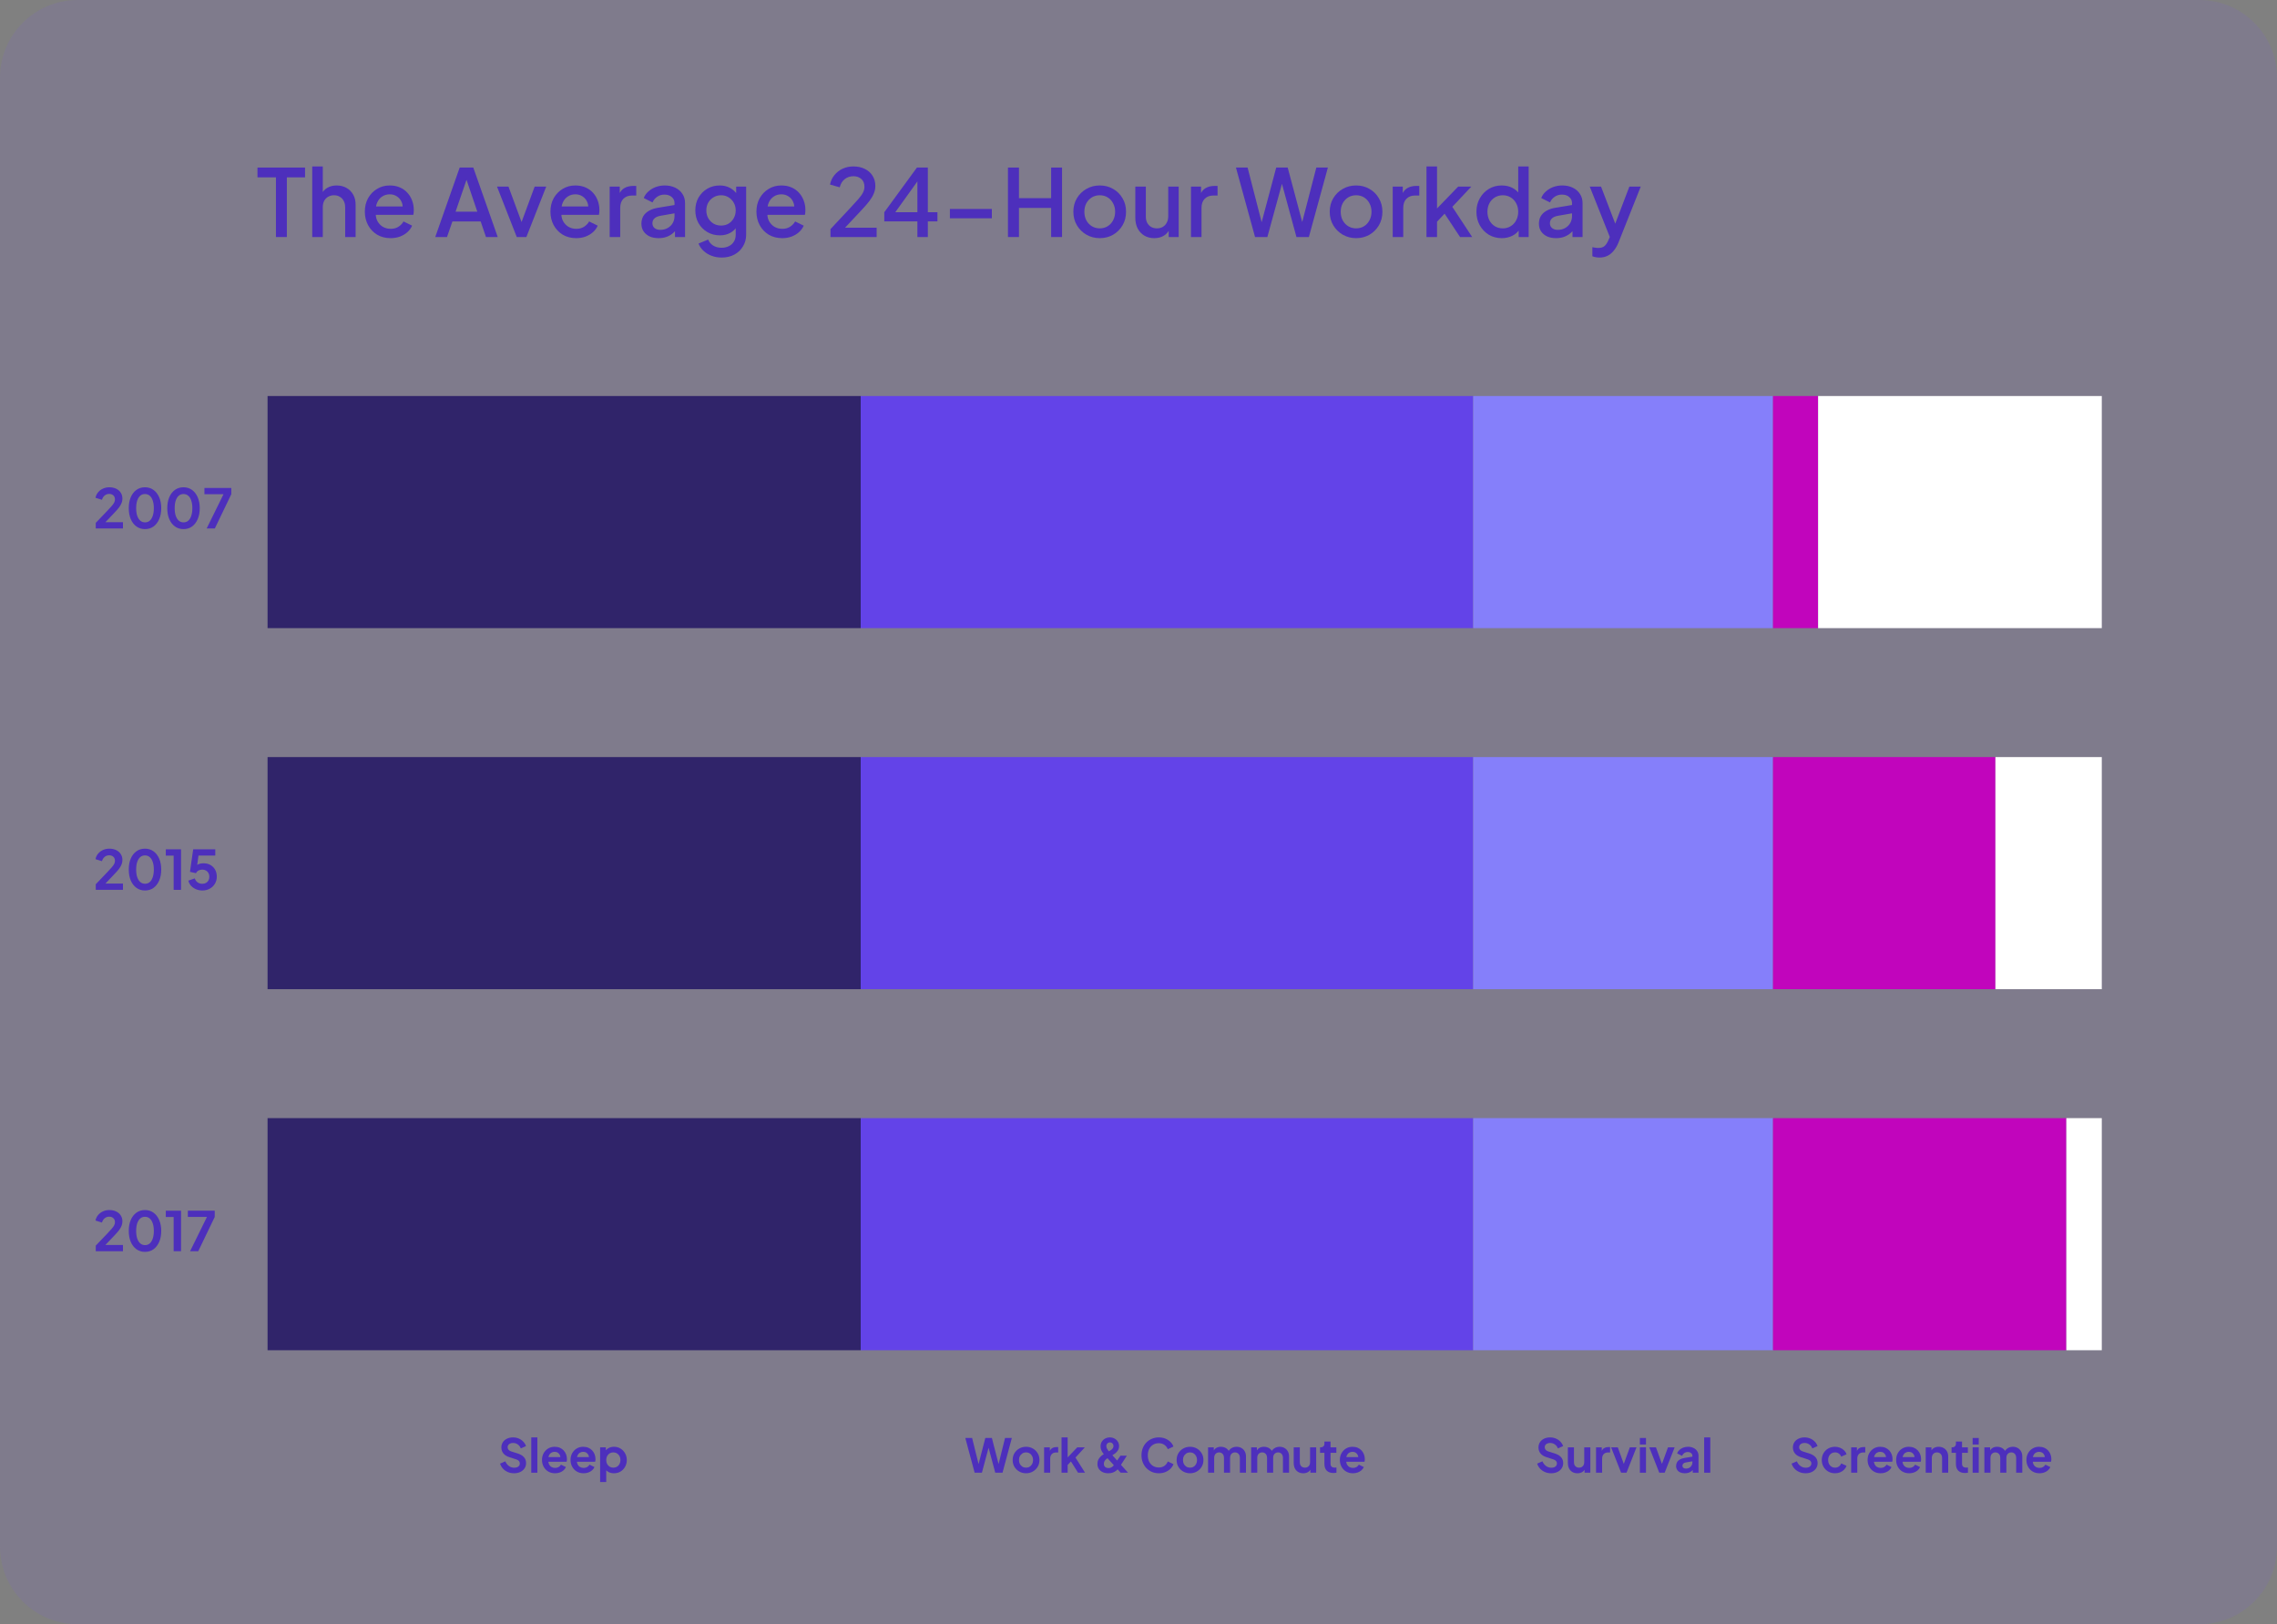 <?xml version="1.0" encoding="UTF-8"?>
<svg xmlns="http://www.w3.org/2000/svg" width="586" height="418" viewBox="0 0 586 418" fill="none">
  <rect x="0" y="0" width="586" height="418" fill="#808080" stroke="none"/>
  <path d="M0 398C0 409.046 8.954 418 20 418H566C577.046 418 586 409.046 586 398V20C586 8.954 577.046 0 566 0H20C8.954 0 0 8.954 0 20V398Z" fill="url(#paint0_linear_351_199)"></path>
  <path d="M24.644 136V134.558L27.472 131.604C28.032 131.016 28.461 130.549 28.76 130.204C29.068 129.849 29.283 129.546 29.404 129.294C29.525 129.042 29.586 128.785 29.586 128.524C29.586 128.085 29.446 127.74 29.166 127.488C28.895 127.236 28.545 127.11 28.116 127.11C27.668 127.11 27.281 127.241 26.954 127.502C26.627 127.754 26.389 128.127 26.24 128.622L24.574 128.104C24.686 127.553 24.915 127.077 25.26 126.676C25.605 126.265 26.025 125.953 26.52 125.738C27.024 125.514 27.556 125.402 28.116 125.402C28.788 125.402 29.376 125.523 29.88 125.766C30.393 126.009 30.79 126.349 31.07 126.788C31.359 127.227 31.504 127.74 31.504 128.328C31.504 128.701 31.434 129.07 31.294 129.434C31.154 129.798 30.944 130.171 30.664 130.554C30.384 130.927 30.02 131.347 29.572 131.814L27.122 134.39H31.644V136H24.644Z" fill="#4D2FBC"></path>
  <path d="M37.309 136.168C36.479 136.168 35.751 135.944 35.126 135.496C34.5 135.048 34.01 134.418 33.656 133.606C33.31 132.794 33.138 131.851 33.138 130.778C33.138 129.695 33.31 128.753 33.656 127.95C34.001 127.147 34.486 126.522 35.111 126.074C35.737 125.626 36.465 125.402 37.295 125.402C38.145 125.402 38.877 125.626 39.493 126.074C40.119 126.522 40.609 127.152 40.964 127.964C41.318 128.767 41.495 129.705 41.495 130.778C41.495 131.851 41.318 132.794 40.964 133.606C40.618 134.409 40.133 135.039 39.508 135.496C38.882 135.944 38.15 136.168 37.309 136.168ZM37.324 134.432C37.8 134.432 38.206 134.287 38.541 133.998C38.877 133.699 39.134 133.279 39.312 132.738C39.498 132.187 39.592 131.534 39.592 130.778C39.592 130.022 39.498 129.373 39.312 128.832C39.134 128.281 38.873 127.861 38.528 127.572C38.191 127.283 37.781 127.138 37.295 127.138C36.829 127.138 36.428 127.283 36.092 127.572C35.755 127.861 35.494 128.281 35.307 128.832C35.13 129.373 35.041 130.022 35.041 130.778C35.041 131.525 35.13 132.173 35.307 132.724C35.494 133.265 35.755 133.685 36.092 133.984C36.437 134.283 36.847 134.432 37.324 134.432Z" fill="#4D2FBC"></path>
  <path d="M47.222 136.168C46.391 136.168 45.663 135.944 45.038 135.496C44.412 135.048 43.922 134.418 43.568 133.606C43.222 132.794 43.05 131.851 43.05 130.778C43.05 129.695 43.222 128.753 43.568 127.95C43.913 127.147 44.398 126.522 45.024 126.074C45.649 125.626 46.377 125.402 47.208 125.402C48.057 125.402 48.79 125.626 49.406 126.074C50.031 126.522 50.521 127.152 50.876 127.964C51.23 128.767 51.408 129.705 51.408 130.778C51.408 131.851 51.23 132.794 50.876 133.606C50.53 134.409 50.045 135.039 49.42 135.496C48.794 135.944 48.062 136.168 47.222 136.168ZM47.236 134.432C47.712 134.432 48.118 134.287 48.454 133.998C48.79 133.699 49.046 133.279 49.224 132.738C49.41 132.187 49.504 131.534 49.504 130.778C49.504 130.022 49.41 129.373 49.224 128.832C49.046 128.281 48.785 127.861 48.44 127.572C48.104 127.283 47.693 127.138 47.208 127.138C46.741 127.138 46.34 127.283 46.004 127.572C45.668 127.861 45.406 128.281 45.22 128.832C45.042 129.373 44.954 130.022 44.954 130.778C44.954 131.525 45.042 132.173 45.22 132.724C45.406 133.265 45.668 133.685 46.004 133.984C46.349 134.283 46.76 134.432 47.236 134.432Z" fill="#4D2FBC"></path>
  <path d="M53.186 136L57.526 127.18H52.612V125.57H59.528V127.18L55.286 136H53.186Z" fill="#4D2FBC"></path>
  <path d="M132.281 379.144C131.713 379.144 131.185 379.04 130.697 378.832C130.217 378.624 129.801 378.336 129.449 377.968C129.105 377.592 128.853 377.156 128.693 376.66L130.049 376.072C130.265 376.584 130.577 376.988 130.985 377.284C131.393 377.572 131.853 377.716 132.365 377.716C132.653 377.716 132.901 377.672 133.109 377.584C133.325 377.488 133.489 377.36 133.601 377.2C133.721 377.04 133.781 376.848 133.781 376.624C133.781 376.36 133.701 376.144 133.541 375.976C133.389 375.8 133.157 375.664 132.845 375.568L131.129 375.016C130.433 374.8 129.909 374.476 129.557 374.044C129.205 373.612 129.029 373.104 129.029 372.52C129.029 372.008 129.153 371.556 129.401 371.164C129.657 370.772 130.009 370.468 130.457 370.252C130.913 370.028 131.433 369.916 132.017 369.916C132.553 369.916 133.045 370.012 133.493 370.204C133.941 370.388 134.325 370.648 134.645 370.984C134.973 371.312 135.217 371.7 135.377 372.148L134.033 372.748C133.857 372.3 133.593 371.956 133.241 371.716C132.889 371.468 132.481 371.344 132.017 371.344C131.745 371.344 131.505 371.392 131.297 371.488C131.089 371.576 130.925 371.704 130.805 371.872C130.693 372.032 130.637 372.224 130.637 372.448C130.637 372.696 130.717 372.916 130.877 373.108C131.037 373.292 131.281 373.436 131.609 373.54L133.253 374.056C133.965 374.288 134.497 374.608 134.849 375.016C135.209 375.424 135.389 375.928 135.389 376.528C135.389 377.04 135.257 377.492 134.993 377.884C134.729 378.276 134.365 378.584 133.901 378.808C133.437 379.032 132.897 379.144 132.281 379.144Z" fill="#4D2FBC"></path>
  <path d="M136.726 379V369.916H138.298V379H136.726Z" fill="#4D2FBC"></path>
  <path d="M142.846 379.144C142.174 379.144 141.586 378.992 141.082 378.688C140.578 378.384 140.186 377.972 139.906 377.452C139.626 376.932 139.486 376.356 139.486 375.724C139.486 375.068 139.626 374.488 139.906 373.984C140.194 373.472 140.582 373.068 141.07 372.772C141.566 372.476 142.118 372.328 142.726 372.328C143.238 372.328 143.686 372.412 144.07 372.58C144.462 372.748 144.794 372.98 145.066 373.276C145.338 373.572 145.546 373.912 145.69 374.296C145.834 374.672 145.906 375.08 145.906 375.52C145.906 375.632 145.898 375.748 145.882 375.868C145.874 375.988 145.854 376.092 145.822 376.18H140.782V374.98H144.934L144.19 375.544C144.262 375.176 144.242 374.848 144.13 374.56C144.026 374.272 143.85 374.044 143.602 373.876C143.362 373.708 143.07 373.624 142.726 373.624C142.398 373.624 142.106 373.708 141.85 373.876C141.594 374.036 141.398 374.276 141.262 374.596C141.134 374.908 141.086 375.288 141.118 375.736C141.086 376.136 141.138 376.492 141.274 376.804C141.418 377.108 141.626 377.344 141.898 377.512C142.178 377.68 142.498 377.764 142.858 377.764C143.218 377.764 143.522 377.688 143.77 377.536C144.026 377.384 144.226 377.18 144.37 376.924L145.642 377.548C145.514 377.86 145.314 378.136 145.042 378.376C144.77 378.616 144.446 378.804 144.07 378.94C143.702 379.076 143.294 379.144 142.846 379.144Z" fill="#4D2FBC"></path>
  <path d="M150.193 379.144C149.521 379.144 148.933 378.992 148.429 378.688C147.925 378.384 147.533 377.972 147.253 377.452C146.973 376.932 146.833 376.356 146.833 375.724C146.833 375.068 146.973 374.488 147.253 373.984C147.541 373.472 147.929 373.068 148.417 372.772C148.913 372.476 149.465 372.328 150.073 372.328C150.585 372.328 151.033 372.412 151.417 372.58C151.809 372.748 152.141 372.98 152.413 373.276C152.685 373.572 152.893 373.912 153.037 374.296C153.181 374.672 153.253 375.08 153.253 375.52C153.253 375.632 153.245 375.748 153.229 375.868C153.221 375.988 153.201 376.092 153.169 376.18H148.129V374.98H152.281L151.537 375.544C151.609 375.176 151.589 374.848 151.477 374.56C151.373 374.272 151.197 374.044 150.949 373.876C150.709 373.708 150.417 373.624 150.073 373.624C149.745 373.624 149.453 373.708 149.197 373.876C148.941 374.036 148.745 374.276 148.609 374.596C148.481 374.908 148.433 375.288 148.465 375.736C148.433 376.136 148.485 376.492 148.621 376.804C148.765 377.108 148.973 377.344 149.245 377.512C149.525 377.68 149.845 377.764 150.205 377.764C150.565 377.764 150.869 377.688 151.117 377.536C151.373 377.384 151.573 377.18 151.717 376.924L152.989 377.548C152.861 377.86 152.661 378.136 152.389 378.376C152.117 378.616 151.793 378.804 151.417 378.94C151.049 379.076 150.641 379.144 150.193 379.144Z" fill="#4D2FBC"></path>
  <path d="M154.445 381.4V372.472H155.921V373.768L155.777 373.444C156.001 373.092 156.305 372.82 156.689 372.628C157.073 372.428 157.517 372.328 158.021 372.328C158.637 372.328 159.193 372.48 159.689 372.784C160.185 373.088 160.577 373.496 160.865 374.008C161.161 374.52 161.309 375.096 161.309 375.736C161.309 376.368 161.165 376.944 160.877 377.464C160.589 377.984 160.197 378.396 159.701 378.7C159.205 378.996 158.641 379.144 158.009 379.144C157.537 379.144 157.101 379.052 156.701 378.868C156.309 378.676 155.997 378.404 155.765 378.052L156.017 377.74V381.4H154.445ZM157.829 377.704C158.189 377.704 158.509 377.62 158.789 377.452C159.069 377.284 159.285 377.052 159.437 376.756C159.597 376.46 159.677 376.12 159.677 375.736C159.677 375.352 159.597 375.016 159.437 374.728C159.285 374.432 159.069 374.2 158.789 374.032C158.509 373.856 158.189 373.768 157.829 373.768C157.485 373.768 157.173 373.852 156.893 374.02C156.621 374.188 156.405 374.424 156.245 374.728C156.093 375.024 156.017 375.36 156.017 375.736C156.017 376.12 156.093 376.46 156.245 376.756C156.405 377.052 156.621 377.284 156.893 377.452C157.173 377.62 157.485 377.704 157.829 377.704Z" fill="#4D2FBC"></path>
  <path d="M250.829 379L248.429 370.06H250.181L252.065 377.68H251.609L253.577 370.06H255.269L257.225 377.68H256.769L258.653 370.06H260.405L258.005 379H256.133L254.153 371.584H254.681L252.701 379H250.829Z" fill="#4D2FBC"></path>
  <path d="M264.069 379.144C263.429 379.144 262.845 378.996 262.317 378.7C261.797 378.404 261.381 378 261.069 377.488C260.765 376.976 260.613 376.392 260.613 375.736C260.613 375.08 260.765 374.496 261.069 373.984C261.381 373.472 261.797 373.068 262.317 372.772C262.837 372.476 263.421 372.328 264.069 372.328C264.709 372.328 265.289 372.476 265.809 372.772C266.329 373.068 266.741 373.472 267.045 373.984C267.357 374.488 267.513 375.072 267.513 375.736C267.513 376.392 267.357 376.976 267.045 377.488C266.733 378 266.317 378.404 265.797 378.7C265.277 378.996 264.701 379.144 264.069 379.144ZM264.069 377.704C264.421 377.704 264.729 377.62 264.993 377.452C265.265 377.284 265.477 377.052 265.629 376.756C265.789 376.452 265.869 376.112 265.869 375.736C265.869 375.352 265.789 375.016 265.629 374.728C265.477 374.432 265.265 374.2 264.993 374.032C264.729 373.856 264.421 373.768 264.069 373.768C263.709 373.768 263.393 373.856 263.121 374.032C262.849 374.2 262.633 374.432 262.473 374.728C262.321 375.016 262.245 375.352 262.245 375.736C262.245 376.112 262.321 376.452 262.473 376.756C262.633 377.052 262.849 377.284 263.121 377.452C263.393 377.62 263.709 377.704 264.069 377.704Z" fill="#4D2FBC"></path>
  <path d="M268.705 379V372.472H270.181V373.924L270.061 373.708C270.213 373.22 270.449 372.88 270.769 372.688C271.097 372.496 271.489 372.4 271.945 372.4H272.329V373.792H271.765C271.317 373.792 270.957 373.932 270.685 374.212C270.413 374.484 270.277 374.868 270.277 375.364V379H268.705Z" fill="#4D2FBC"></path>
  <path d="M273.193 379V369.916H274.765V375.868L274.165 375.688L277.237 372.472H279.193L276.781 375.1L279.241 379H277.441L275.305 375.616L276.241 375.424L274.273 377.536L274.765 376.576V379H273.193Z" fill="#4D2FBC"></path>
  <path d="M285.216 379.144C284.664 379.144 284.18 379.044 283.764 378.844C283.348 378.644 283.02 378.364 282.78 378.004C282.548 377.636 282.432 377.208 282.432 376.72C282.432 376.312 282.504 375.96 282.648 375.664C282.8 375.36 282.984 375.104 283.2 374.896C283.416 374.68 283.628 374.504 283.836 374.368C284.052 374.232 284.232 374.124 284.376 374.044L285.156 373.624C285.412 373.488 285.644 373.352 285.852 373.216C286.068 373.072 286.24 372.916 286.368 372.748C286.496 372.572 286.56 372.368 286.56 372.136C286.56 371.872 286.472 371.652 286.296 371.476C286.128 371.292 285.912 371.2 285.648 371.2C285.392 371.2 285.172 371.292 284.988 371.476C284.812 371.652 284.724 371.876 284.724 372.148C284.724 372.348 284.768 372.544 284.856 372.736C284.952 372.928 285.064 373.108 285.192 373.276C285.32 373.436 285.444 373.58 285.564 373.708L290.304 379H288.42L284.424 374.62C284.24 374.42 284.056 374.204 283.872 373.972C283.688 373.732 283.536 373.468 283.416 373.18C283.296 372.892 283.236 372.572 283.236 372.22C283.236 371.756 283.344 371.352 283.56 371.008C283.784 370.656 284.076 370.388 284.436 370.204C284.804 370.012 285.204 369.916 285.636 369.916C286.076 369.916 286.472 370.012 286.824 370.204C287.184 370.396 287.468 370.66 287.676 370.996C287.892 371.332 288 371.716 288 372.148C288 372.588 287.896 372.964 287.688 373.276C287.488 373.58 287.244 373.84 286.956 374.056C286.676 374.264 286.408 374.44 286.152 374.584L285.348 375.064C285.172 375.16 284.984 375.284 284.784 375.436C284.592 375.58 284.428 375.756 284.292 375.964C284.156 376.164 284.088 376.408 284.088 376.696C284.088 377.04 284.192 377.312 284.4 377.512C284.616 377.704 284.908 377.8 285.276 377.8C285.5 377.8 285.7 377.764 285.876 377.692C286.052 377.612 286.208 377.516 286.344 377.404C286.48 377.284 286.596 377.16 286.692 377.032C286.788 376.896 286.876 376.772 286.956 376.66L288.36 374.62H290.004L288.384 377.14C288.264 377.34 288.116 377.556 287.94 377.788C287.764 378.02 287.552 378.24 287.304 378.448C287.056 378.648 286.76 378.816 286.416 378.952C286.08 379.08 285.68 379.144 285.216 379.144Z" fill="#4D2FBC"></path>
  <path d="M298.232 379.144C297.592 379.144 297 379.028 296.456 378.796C295.92 378.564 295.448 378.24 295.04 377.824C294.64 377.408 294.328 376.92 294.104 376.36C293.88 375.8 293.768 375.188 293.768 374.524C293.768 373.86 293.876 373.248 294.092 372.688C294.316 372.12 294.628 371.632 295.028 371.224C295.436 370.808 295.912 370.488 296.456 370.264C297 370.032 297.592 369.916 298.232 369.916C298.872 369.916 299.444 370.024 299.948 370.24C300.46 370.456 300.892 370.744 301.244 371.104C301.596 371.456 301.848 371.844 302 372.268L300.536 372.952C300.368 372.504 300.084 372.136 299.684 371.848C299.284 371.552 298.8 371.404 298.232 371.404C297.672 371.404 297.176 371.536 296.744 371.8C296.32 372.064 295.988 372.428 295.748 372.892C295.516 373.356 295.4 373.9 295.4 374.524C295.4 375.148 295.516 375.696 295.748 376.168C295.988 376.632 296.32 376.996 296.744 377.26C297.176 377.524 297.672 377.656 298.232 377.656C298.8 377.656 299.284 377.512 299.684 377.224C300.084 376.928 300.368 376.556 300.536 376.108L302 376.792C301.848 377.216 301.596 377.608 301.244 377.968C300.892 378.32 300.46 378.604 299.948 378.82C299.444 379.036 298.872 379.144 298.232 379.144Z" fill="#4D2FBC"></path>
  <path d="M306.268 379.144C305.628 379.144 305.044 378.996 304.516 378.7C303.996 378.404 303.58 378 303.268 377.488C302.964 376.976 302.812 376.392 302.812 375.736C302.812 375.08 302.964 374.496 303.268 373.984C303.58 373.472 303.996 373.068 304.516 372.772C305.036 372.476 305.62 372.328 306.268 372.328C306.908 372.328 307.488 372.476 308.008 372.772C308.528 373.068 308.94 373.472 309.244 373.984C309.556 374.488 309.712 375.072 309.712 375.736C309.712 376.392 309.556 376.976 309.244 377.488C308.932 378 308.516 378.404 307.996 378.7C307.476 378.996 306.9 379.144 306.268 379.144ZM306.268 377.704C306.62 377.704 306.928 377.62 307.192 377.452C307.464 377.284 307.676 377.052 307.828 376.756C307.988 376.452 308.068 376.112 308.068 375.736C308.068 375.352 307.988 375.016 307.828 374.728C307.676 374.432 307.464 374.2 307.192 374.032C306.928 373.856 306.62 373.768 306.268 373.768C305.908 373.768 305.592 373.856 305.32 374.032C305.048 374.2 304.832 374.432 304.672 374.728C304.52 375.016 304.444 375.352 304.444 375.736C304.444 376.112 304.52 376.452 304.672 376.756C304.832 377.052 305.048 377.284 305.32 377.452C305.592 377.62 305.908 377.704 306.268 377.704Z" fill="#4D2FBC"></path>
  <path d="M310.904 379V372.472H312.38V373.984L312.212 373.732C312.332 373.26 312.572 372.908 312.932 372.676C313.292 372.444 313.716 372.328 314.204 372.328C314.74 372.328 315.212 372.468 315.62 372.748C316.028 373.028 316.292 373.396 316.412 373.852L315.968 373.888C316.168 373.368 316.468 372.98 316.868 372.724C317.268 372.46 317.728 372.328 318.248 372.328C318.712 372.328 319.124 372.432 319.484 372.64C319.852 372.848 320.14 373.14 320.348 373.516C320.556 373.884 320.66 374.312 320.66 374.8V379H319.088V375.172C319.088 374.884 319.036 374.636 318.932 374.428C318.828 374.22 318.684 374.06 318.5 373.948C318.316 373.828 318.092 373.768 317.828 373.768C317.58 373.768 317.36 373.828 317.168 373.948C316.976 374.06 316.828 374.22 316.724 374.428C316.62 374.636 316.568 374.884 316.568 375.172V379H314.996V375.172C314.996 374.884 314.944 374.636 314.84 374.428C314.736 374.22 314.588 374.06 314.396 373.948C314.212 373.828 313.992 373.768 313.736 373.768C313.488 373.768 313.268 373.828 313.076 373.948C312.884 374.06 312.736 374.22 312.632 374.428C312.528 374.636 312.476 374.884 312.476 375.172V379H310.904Z" fill="#4D2FBC"></path>
  <path d="M321.99 379V372.472H323.466V373.984L323.298 373.732C323.418 373.26 323.658 372.908 324.018 372.676C324.378 372.444 324.802 372.328 325.29 372.328C325.826 372.328 326.298 372.468 326.706 372.748C327.114 373.028 327.378 373.396 327.498 373.852L327.054 373.888C327.254 373.368 327.554 372.98 327.954 372.724C328.354 372.46 328.814 372.328 329.334 372.328C329.798 372.328 330.21 372.432 330.57 372.64C330.938 372.848 331.226 373.14 331.434 373.516C331.642 373.884 331.746 374.312 331.746 374.8V379H330.174V375.172C330.174 374.884 330.122 374.636 330.018 374.428C329.914 374.22 329.77 374.06 329.586 373.948C329.402 373.828 329.178 373.768 328.914 373.768C328.666 373.768 328.446 373.828 328.254 373.948C328.062 374.06 327.914 374.22 327.81 374.428C327.706 374.636 327.654 374.884 327.654 375.172V379H326.082V375.172C326.082 374.884 326.03 374.636 325.926 374.428C325.822 374.22 325.674 374.06 325.482 373.948C325.298 373.828 325.078 373.768 324.822 373.768C324.574 373.768 324.354 373.828 324.162 373.948C323.97 374.06 323.822 374.22 323.718 374.428C323.614 374.636 323.562 374.884 323.562 375.172V379H321.99Z" fill="#4D2FBC"></path>
  <path d="M335.404 379.144C334.9 379.144 334.46 379.032 334.084 378.808C333.716 378.584 333.432 378.272 333.232 377.872C333.04 377.472 332.944 377.004 332.944 376.468V372.472H334.516V376.336C334.516 376.608 334.568 376.848 334.672 377.056C334.784 377.256 334.94 377.416 335.14 377.536C335.348 377.648 335.58 377.704 335.836 377.704C336.092 377.704 336.32 377.648 336.52 377.536C336.72 377.416 336.876 377.252 336.988 377.044C337.1 376.836 337.156 376.588 337.156 376.3V372.472H338.728V379H337.24V377.716L337.372 377.944C337.22 378.344 336.968 378.644 336.616 378.844C336.272 379.044 335.868 379.144 335.404 379.144Z" fill="#4D2FBC"></path>
  <path d="M343.165 379.072C342.429 379.072 341.857 378.872 341.449 378.472C341.049 378.064 340.849 377.492 340.849 376.756V373.876H339.721V372.472H339.841C340.161 372.472 340.409 372.388 340.585 372.22C340.761 372.052 340.849 371.808 340.849 371.488V370.984H342.421V372.472H343.921V373.876H342.421V376.672C342.421 376.888 342.457 377.072 342.529 377.224C342.609 377.376 342.729 377.492 342.889 377.572C343.057 377.652 343.269 377.692 343.525 377.692C343.581 377.692 343.645 377.688 343.717 377.68C343.797 377.672 343.873 377.664 343.945 377.656V379C343.833 379.016 343.705 379.032 343.561 379.048C343.417 379.064 343.285 379.072 343.165 379.072Z" fill="#4D2FBC"></path>
  <path d="M348.183 379.144C347.511 379.144 346.923 378.992 346.419 378.688C345.915 378.384 345.523 377.972 345.243 377.452C344.963 376.932 344.823 376.356 344.823 375.724C344.823 375.068 344.963 374.488 345.243 373.984C345.531 373.472 345.919 373.068 346.407 372.772C346.903 372.476 347.455 372.328 348.063 372.328C348.575 372.328 349.023 372.412 349.407 372.58C349.799 372.748 350.131 372.98 350.403 373.276C350.675 373.572 350.883 373.912 351.027 374.296C351.171 374.672 351.243 375.08 351.243 375.52C351.243 375.632 351.235 375.748 351.219 375.868C351.211 375.988 351.191 376.092 351.159 376.18H346.119V374.98H350.271L349.527 375.544C349.599 375.176 349.579 374.848 349.467 374.56C349.363 374.272 349.187 374.044 348.939 373.876C348.699 373.708 348.407 373.624 348.063 373.624C347.735 373.624 347.443 373.708 347.187 373.876C346.931 374.036 346.735 374.276 346.599 374.596C346.471 374.908 346.423 375.288 346.455 375.736C346.423 376.136 346.475 376.492 346.611 376.804C346.755 377.108 346.963 377.344 347.235 377.512C347.515 377.68 347.835 377.764 348.195 377.764C348.555 377.764 348.859 377.688 349.107 377.536C349.363 377.384 349.563 377.18 349.707 376.924L350.979 377.548C350.851 377.86 350.651 378.136 350.379 378.376C350.107 378.616 349.783 378.804 349.407 378.94C349.039 379.076 348.631 379.144 348.183 379.144Z" fill="#4D2FBC"></path>
  <path d="M399.187 379.144C398.619 379.144 398.091 379.04 397.603 378.832C397.123 378.624 396.707 378.336 396.355 377.968C396.011 377.592 395.759 377.156 395.599 376.66L396.955 376.072C397.171 376.584 397.483 376.988 397.891 377.284C398.299 377.572 398.759 377.716 399.271 377.716C399.559 377.716 399.807 377.672 400.015 377.584C400.231 377.488 400.395 377.36 400.507 377.2C400.627 377.04 400.687 376.848 400.687 376.624C400.687 376.36 400.607 376.144 400.447 375.976C400.295 375.8 400.063 375.664 399.751 375.568L398.035 375.016C397.339 374.8 396.815 374.476 396.463 374.044C396.111 373.612 395.935 373.104 395.935 372.52C395.935 372.008 396.059 371.556 396.307 371.164C396.563 370.772 396.915 370.468 397.363 370.252C397.819 370.028 398.339 369.916 398.923 369.916C399.459 369.916 399.951 370.012 400.399 370.204C400.847 370.388 401.231 370.648 401.551 370.984C401.879 371.312 402.123 371.7 402.283 372.148L400.939 372.748C400.763 372.3 400.499 371.956 400.147 371.716C399.795 371.468 399.387 371.344 398.923 371.344C398.651 371.344 398.411 371.392 398.203 371.488C397.995 371.576 397.831 371.704 397.711 371.872C397.599 372.032 397.543 372.224 397.543 372.448C397.543 372.696 397.623 372.916 397.783 373.108C397.943 373.292 398.187 373.436 398.515 373.54L400.159 374.056C400.871 374.288 401.403 374.608 401.755 375.016C402.115 375.424 402.295 375.928 402.295 376.528C402.295 377.04 402.163 377.492 401.899 377.884C401.635 378.276 401.271 378.584 400.807 378.808C400.343 379.032 399.803 379.144 399.187 379.144Z" fill="#4D2FBC"></path>
  <path d="M405.96 379.144C405.456 379.144 405.016 379.032 404.64 378.808C404.272 378.584 403.988 378.272 403.788 377.872C403.596 377.472 403.5 377.004 403.5 376.468V372.472H405.072V376.336C405.072 376.608 405.124 376.848 405.228 377.056C405.34 377.256 405.496 377.416 405.696 377.536C405.904 377.648 406.136 377.704 406.392 377.704C406.648 377.704 406.876 377.648 407.076 377.536C407.276 377.416 407.432 377.252 407.544 377.044C407.656 376.836 407.712 376.588 407.712 376.3V372.472H409.284V379H407.796V377.716L407.928 377.944C407.776 378.344 407.524 378.644 407.172 378.844C406.828 379.044 406.424 379.144 405.96 379.144Z" fill="#4D2FBC"></path>
  <path d="M410.746 379V372.472H412.222V373.924L412.102 373.708C412.254 373.22 412.49 372.88 412.81 372.688C413.138 372.496 413.53 372.4 413.986 372.4H414.37V373.792H413.806C413.358 373.792 412.998 373.932 412.726 374.212C412.454 374.484 412.318 374.868 412.318 375.364V379H410.746Z" fill="#4D2FBC"></path>
  <path d="M417.202 379L414.634 372.472H416.35L418.21 377.608H417.574L419.446 372.472H421.162L418.594 379H417.202Z" fill="#4D2FBC"></path>
  <path d="M422.031 379V372.472H423.603V379H422.031ZM422.031 371.74V370.06H423.603V371.74H422.031Z" fill="#4D2FBC"></path>
  <path d="M427.022 379L424.454 372.472H426.17L428.03 377.608H427.394L429.266 372.472H430.982L428.414 379H427.022Z" fill="#4D2FBC"></path>
  <path d="M433.597 379.144C433.141 379.144 432.745 379.068 432.409 378.916C432.073 378.764 431.813 378.548 431.629 378.268C431.445 377.98 431.353 377.648 431.353 377.272C431.353 376.912 431.433 376.592 431.593 376.312C431.753 376.024 432.001 375.784 432.337 375.592C432.673 375.4 433.097 375.264 433.609 375.184L435.745 374.836V376.036L433.909 376.348C433.597 376.404 433.365 376.504 433.213 376.648C433.061 376.792 432.985 376.98 432.985 377.212C432.985 377.436 433.069 377.616 433.237 377.752C433.413 377.88 433.629 377.944 433.885 377.944C434.213 377.944 434.501 377.876 434.749 377.74C435.005 377.596 435.201 377.4 435.337 377.152C435.481 376.904 435.553 376.632 435.553 376.336V374.656C435.553 374.376 435.441 374.144 435.217 373.96C435.001 373.768 434.713 373.672 434.353 373.672C434.017 373.672 433.717 373.764 433.453 373.948C433.197 374.124 433.009 374.36 432.889 374.656L431.605 374.032C431.733 373.688 431.933 373.392 432.205 373.144C432.485 372.888 432.813 372.688 433.189 372.544C433.565 372.4 433.973 372.328 434.413 372.328C434.949 372.328 435.421 372.428 435.829 372.628C436.237 372.82 436.553 373.092 436.777 373.444C437.009 373.788 437.125 374.192 437.125 374.656V379H435.637V377.884L435.973 377.86C435.805 378.14 435.605 378.376 435.373 378.568C435.141 378.752 434.877 378.896 434.581 379C434.285 379.096 433.957 379.144 433.597 379.144Z" fill="#4D2FBC"></path>
  <path d="M438.578 379V369.916H440.15V379H438.578Z" fill="#4D2FBC"></path>
  <path d="M464.665 379.144C464.097 379.144 463.569 379.04 463.081 378.832C462.601 378.624 462.185 378.336 461.833 377.968C461.489 377.592 461.237 377.156 461.077 376.66L462.433 376.072C462.649 376.584 462.961 376.988 463.369 377.284C463.777 377.572 464.237 377.716 464.749 377.716C465.037 377.716 465.285 377.672 465.493 377.584C465.709 377.488 465.873 377.36 465.985 377.2C466.105 377.04 466.165 376.848 466.165 376.624C466.165 376.36 466.085 376.144 465.925 375.976C465.773 375.8 465.541 375.664 465.229 375.568L463.513 375.016C462.817 374.8 462.293 374.476 461.941 374.044C461.589 373.612 461.413 373.104 461.413 372.52C461.413 372.008 461.537 371.556 461.785 371.164C462.041 370.772 462.393 370.468 462.841 370.252C463.297 370.028 463.817 369.916 464.401 369.916C464.937 369.916 465.429 370.012 465.877 370.204C466.325 370.388 466.709 370.648 467.029 370.984C467.357 371.312 467.601 371.7 467.761 372.148L466.417 372.748C466.241 372.3 465.977 371.956 465.625 371.716C465.273 371.468 464.865 371.344 464.401 371.344C464.129 371.344 463.889 371.392 463.681 371.488C463.473 371.576 463.309 371.704 463.189 371.872C463.077 372.032 463.021 372.224 463.021 372.448C463.021 372.696 463.101 372.916 463.261 373.108C463.421 373.292 463.665 373.436 463.993 373.54L465.637 374.056C466.349 374.288 466.881 374.608 467.233 375.016C467.593 375.424 467.773 375.928 467.773 376.528C467.773 377.04 467.641 377.492 467.377 377.884C467.113 378.276 466.749 378.584 466.285 378.808C465.821 379.032 465.281 379.144 464.665 379.144Z" fill="#4D2FBC"></path>
  <path d="M472.255 379.144C471.607 379.144 471.023 378.996 470.503 378.7C469.991 378.396 469.587 377.988 469.291 377.476C468.995 376.956 468.847 376.372 468.847 375.724C468.847 375.076 468.995 374.496 469.291 373.984C469.587 373.472 469.991 373.068 470.503 372.772C471.023 372.476 471.607 372.328 472.255 372.328C472.719 372.328 473.151 372.412 473.551 372.58C473.951 372.74 474.295 372.964 474.583 373.252C474.879 373.532 475.091 373.868 475.219 374.26L473.839 374.86C473.719 374.532 473.515 374.268 473.227 374.068C472.947 373.868 472.623 373.768 472.255 373.768C471.911 373.768 471.603 373.852 471.331 374.02C471.067 374.188 470.859 374.42 470.707 374.716C470.555 375.012 470.479 375.352 470.479 375.736C470.479 376.12 470.555 376.46 470.707 376.756C470.859 377.052 471.067 377.284 471.331 377.452C471.603 377.62 471.911 377.704 472.255 377.704C472.631 377.704 472.959 377.604 473.239 377.404C473.519 377.204 473.719 376.936 473.839 376.6L475.219 377.224C475.091 377.592 474.883 377.924 474.595 378.22C474.307 378.508 473.963 378.736 473.563 378.904C473.163 379.064 472.727 379.144 472.255 379.144Z" fill="#4D2FBC"></path>
  <path d="M476.412 379V372.472H477.888V373.924L477.768 373.708C477.92 373.22 478.156 372.88 478.476 372.688C478.804 372.496 479.196 372.4 479.652 372.4H480.036V373.792H479.472C479.024 373.792 478.664 373.932 478.392 374.212C478.12 374.484 477.984 374.868 477.984 375.364V379H476.412Z" fill="#4D2FBC"></path>
  <path d="M483.996 379.144C483.324 379.144 482.736 378.992 482.232 378.688C481.728 378.384 481.336 377.972 481.056 377.452C480.776 376.932 480.636 376.356 480.636 375.724C480.636 375.068 480.776 374.488 481.056 373.984C481.344 373.472 481.732 373.068 482.22 372.772C482.716 372.476 483.268 372.328 483.876 372.328C484.388 372.328 484.836 372.412 485.22 372.58C485.612 372.748 485.944 372.98 486.216 373.276C486.488 373.572 486.696 373.912 486.84 374.296C486.984 374.672 487.056 375.08 487.056 375.52C487.056 375.632 487.048 375.748 487.032 375.868C487.024 375.988 487.004 376.092 486.972 376.18H481.932V374.98H486.084L485.34 375.544C485.412 375.176 485.392 374.848 485.28 374.56C485.176 374.272 485 374.044 484.752 373.876C484.512 373.708 484.22 373.624 483.876 373.624C483.548 373.624 483.256 373.708 483 373.876C482.744 374.036 482.548 374.276 482.412 374.596C482.284 374.908 482.236 375.288 482.268 375.736C482.236 376.136 482.288 376.492 482.424 376.804C482.568 377.108 482.776 377.344 483.048 377.512C483.328 377.68 483.648 377.764 484.008 377.764C484.368 377.764 484.672 377.688 484.92 377.536C485.176 377.384 485.376 377.18 485.52 376.924L486.792 377.548C486.664 377.86 486.464 378.136 486.192 378.376C485.92 378.616 485.596 378.804 485.22 378.94C484.852 379.076 484.444 379.144 483.996 379.144Z" fill="#4D2FBC"></path>
  <path d="M491.344 379.144C490.672 379.144 490.084 378.992 489.58 378.688C489.076 378.384 488.684 377.972 488.404 377.452C488.124 376.932 487.984 376.356 487.984 375.724C487.984 375.068 488.124 374.488 488.404 373.984C488.692 373.472 489.08 373.068 489.568 372.772C490.064 372.476 490.616 372.328 491.224 372.328C491.736 372.328 492.184 372.412 492.568 372.58C492.96 372.748 493.292 372.98 493.564 373.276C493.836 373.572 494.044 373.912 494.188 374.296C494.332 374.672 494.404 375.08 494.404 375.52C494.404 375.632 494.396 375.748 494.38 375.868C494.372 375.988 494.352 376.092 494.32 376.18H489.28V374.98H493.432L492.688 375.544C492.76 375.176 492.74 374.848 492.628 374.56C492.524 374.272 492.348 374.044 492.1 373.876C491.86 373.708 491.568 373.624 491.224 373.624C490.896 373.624 490.604 373.708 490.348 373.876C490.092 374.036 489.896 374.276 489.76 374.596C489.632 374.908 489.584 375.288 489.616 375.736C489.584 376.136 489.636 376.492 489.772 376.804C489.916 377.108 490.124 377.344 490.396 377.512C490.676 377.68 490.996 377.764 491.356 377.764C491.716 377.764 492.02 377.688 492.268 377.536C492.524 377.384 492.724 377.18 492.868 376.924L494.14 377.548C494.012 377.86 493.812 378.136 493.54 378.376C493.268 378.616 492.944 378.804 492.568 378.94C492.2 379.076 491.792 379.144 491.344 379.144Z" fill="#4D2FBC"></path>
  <path d="M495.595 379V372.472H497.071V373.756L496.951 373.528C497.103 373.136 497.351 372.84 497.695 372.64C498.047 372.432 498.455 372.328 498.919 372.328C499.399 372.328 499.823 372.432 500.191 372.64C500.567 372.848 500.859 373.14 501.067 373.516C501.275 373.884 501.379 374.312 501.379 374.8V379H499.807V375.172C499.807 374.884 499.751 374.636 499.639 374.428C499.527 374.22 499.371 374.06 499.171 373.948C498.979 373.828 498.751 373.768 498.487 373.768C498.231 373.768 498.003 373.828 497.803 373.948C497.603 374.06 497.447 374.22 497.335 374.428C497.223 374.636 497.167 374.884 497.167 375.172V379H495.595Z" fill="#4D2FBC"></path>
  <path d="M505.685 379.072C504.949 379.072 504.377 378.872 503.969 378.472C503.569 378.064 503.369 377.492 503.369 376.756V373.876H502.241V372.472H502.361C502.681 372.472 502.929 372.388 503.105 372.22C503.281 372.052 503.369 371.808 503.369 371.488V370.984H504.941V372.472H506.441V373.876H504.941V376.672C504.941 376.888 504.977 377.072 505.049 377.224C505.129 377.376 505.249 377.492 505.409 377.572C505.577 377.652 505.789 377.692 506.045 377.692C506.101 377.692 506.165 377.688 506.237 377.68C506.317 377.672 506.393 377.664 506.465 377.656V379C506.353 379.016 506.225 379.032 506.081 379.048C505.937 379.064 505.805 379.072 505.685 379.072Z" fill="#4D2FBC"></path>
  <path d="M507.666 379V372.472H509.238V379H507.666ZM507.666 371.74V370.06H509.238V371.74H507.666Z" fill="#4D2FBC"></path>
  <path d="M510.689 379V372.472H512.165V373.984L511.997 373.732C512.117 373.26 512.357 372.908 512.717 372.676C513.077 372.444 513.501 372.328 513.989 372.328C514.525 372.328 514.997 372.468 515.405 372.748C515.813 373.028 516.077 373.396 516.197 373.852L515.753 373.888C515.953 373.368 516.253 372.98 516.653 372.724C517.053 372.46 517.513 372.328 518.033 372.328C518.497 372.328 518.909 372.432 519.269 372.64C519.637 372.848 519.925 373.14 520.133 373.516C520.341 373.884 520.445 374.312 520.445 374.8V379H518.873V375.172C518.873 374.884 518.821 374.636 518.717 374.428C518.613 374.22 518.469 374.06 518.285 373.948C518.101 373.828 517.877 373.768 517.613 373.768C517.365 373.768 517.145 373.828 516.953 373.948C516.761 374.06 516.613 374.22 516.509 374.428C516.405 374.636 516.353 374.884 516.353 375.172V379H514.781V375.172C514.781 374.884 514.729 374.636 514.625 374.428C514.521 374.22 514.373 374.06 514.181 373.948C513.997 373.828 513.777 373.768 513.521 373.768C513.273 373.768 513.053 373.828 512.861 373.948C512.669 374.06 512.521 374.22 512.417 374.428C512.313 374.636 512.261 374.884 512.261 375.172V379H510.689Z" fill="#4D2FBC"></path>
  <path d="M524.871 379.144C524.199 379.144 523.611 378.992 523.107 378.688C522.603 378.384 522.211 377.972 521.931 377.452C521.651 376.932 521.511 376.356 521.511 375.724C521.511 375.068 521.651 374.488 521.931 373.984C522.219 373.472 522.607 373.068 523.095 372.772C523.591 372.476 524.143 372.328 524.751 372.328C525.263 372.328 525.711 372.412 526.095 372.58C526.487 372.748 526.819 372.98 527.091 373.276C527.363 373.572 527.571 373.912 527.715 374.296C527.859 374.672 527.931 375.08 527.931 375.52C527.931 375.632 527.923 375.748 527.907 375.868C527.899 375.988 527.879 376.092 527.847 376.18H522.807V374.98H526.959L526.215 375.544C526.287 375.176 526.267 374.848 526.155 374.56C526.051 374.272 525.875 374.044 525.627 373.876C525.387 373.708 525.095 373.624 524.751 373.624C524.423 373.624 524.131 373.708 523.875 373.876C523.619 374.036 523.423 374.276 523.287 374.596C523.159 374.908 523.111 375.288 523.143 375.736C523.111 376.136 523.163 376.492 523.299 376.804C523.443 377.108 523.651 377.344 523.923 377.512C524.203 377.68 524.523 377.764 524.883 377.764C525.243 377.764 525.547 377.688 525.795 377.536C526.051 377.384 526.251 377.18 526.395 376.924L527.667 377.548C527.539 377.86 527.339 378.136 527.067 378.376C526.795 378.616 526.471 378.804 526.095 378.94C525.727 379.076 525.319 379.144 524.871 379.144Z" fill="#4D2FBC"></path>
  <path d="M24.644 229V227.558L27.472 224.604C28.032 224.016 28.461 223.549 28.76 223.204C29.068 222.849 29.283 222.546 29.404 222.294C29.525 222.042 29.586 221.785 29.586 221.524C29.586 221.085 29.446 220.74 29.166 220.488C28.895 220.236 28.545 220.11 28.116 220.11C27.668 220.11 27.281 220.241 26.954 220.502C26.627 220.754 26.389 221.127 26.24 221.622L24.574 221.104C24.686 220.553 24.915 220.077 25.26 219.676C25.605 219.265 26.025 218.953 26.52 218.738C27.024 218.514 27.556 218.402 28.116 218.402C28.788 218.402 29.376 218.523 29.88 218.766C30.393 219.009 30.79 219.349 31.07 219.788C31.359 220.227 31.504 220.74 31.504 221.328C31.504 221.701 31.434 222.07 31.294 222.434C31.154 222.798 30.944 223.171 30.664 223.554C30.384 223.927 30.02 224.347 29.572 224.814L27.122 227.39H31.644V229H24.644Z" fill="#4D2FBC"></path>
  <path d="M37.309 229.168C36.479 229.168 35.751 228.944 35.126 228.496C34.5 228.048 34.01 227.418 33.656 226.606C33.31 225.794 33.138 224.851 33.138 223.778C33.138 222.695 33.31 221.753 33.656 220.95C34.001 220.147 34.486 219.522 35.111 219.074C35.737 218.626 36.465 218.402 37.295 218.402C38.145 218.402 38.877 218.626 39.493 219.074C40.119 219.522 40.609 220.152 40.964 220.964C41.318 221.767 41.495 222.705 41.495 223.778C41.495 224.851 41.318 225.794 40.964 226.606C40.618 227.409 40.133 228.039 39.508 228.496C38.882 228.944 38.15 229.168 37.309 229.168ZM37.324 227.432C37.8 227.432 38.206 227.287 38.541 226.998C38.877 226.699 39.134 226.279 39.312 225.738C39.498 225.187 39.592 224.534 39.592 223.778C39.592 223.022 39.498 222.373 39.312 221.832C39.134 221.281 38.873 220.861 38.528 220.572C38.191 220.283 37.781 220.138 37.295 220.138C36.829 220.138 36.428 220.283 36.092 220.572C35.755 220.861 35.494 221.281 35.307 221.832C35.13 222.373 35.041 223.022 35.041 223.778C35.041 224.525 35.13 225.173 35.307 225.724C35.494 226.265 35.755 226.685 36.092 226.984C36.437 227.283 36.847 227.432 37.324 227.432Z" fill="#4D2FBC"></path>
  <path d="M44.688 229V220.194H42.672V218.57H46.592V229H44.688Z" fill="#4D2FBC"></path>
  <path d="M52.07 229.168C51.519 229.168 50.992 229.065 50.488 228.86C49.993 228.655 49.564 228.365 49.2 227.992C48.845 227.609 48.603 227.157 48.472 226.634L50.124 226.046C50.283 226.522 50.539 226.877 50.894 227.11C51.249 227.334 51.641 227.446 52.07 227.446C52.425 227.446 52.737 227.371 53.008 227.222C53.288 227.063 53.503 226.849 53.652 226.578C53.801 226.298 53.876 225.976 53.876 225.612C53.876 225.248 53.797 224.931 53.638 224.66C53.489 224.389 53.279 224.179 53.008 224.03C52.737 223.871 52.425 223.792 52.07 223.792C51.706 223.792 51.375 223.871 51.076 224.03C50.787 224.189 50.577 224.417 50.446 224.716L48.892 224.366L49.718 218.57H55.402V220.18H50.474L51.188 219.354L50.6 223.722L50.054 223.274C50.315 222.891 50.633 222.611 51.006 222.434C51.389 222.257 51.851 222.168 52.392 222.168C53.083 222.168 53.68 222.317 54.184 222.616C54.697 222.915 55.094 223.321 55.374 223.834C55.654 224.347 55.794 224.94 55.794 225.612C55.794 226.284 55.631 226.891 55.304 227.432C54.977 227.973 54.534 228.398 53.974 228.706C53.414 229.014 52.779 229.168 52.07 229.168Z" fill="#4D2FBC"></path>
  <path d="M24.644 322V320.558L27.472 317.604C28.032 317.016 28.461 316.549 28.76 316.204C29.068 315.849 29.283 315.546 29.404 315.294C29.525 315.042 29.586 314.785 29.586 314.524C29.586 314.085 29.446 313.74 29.166 313.488C28.895 313.236 28.545 313.11 28.116 313.11C27.668 313.11 27.281 313.241 26.954 313.502C26.627 313.754 26.389 314.127 26.24 314.622L24.574 314.104C24.686 313.553 24.915 313.077 25.26 312.676C25.605 312.265 26.025 311.953 26.52 311.738C27.024 311.514 27.556 311.402 28.116 311.402C28.788 311.402 29.376 311.523 29.88 311.766C30.393 312.009 30.79 312.349 31.07 312.788C31.359 313.227 31.504 313.74 31.504 314.328C31.504 314.701 31.434 315.07 31.294 315.434C31.154 315.798 30.944 316.171 30.664 316.554C30.384 316.927 30.02 317.347 29.572 317.814L27.122 320.39H31.644V322H24.644Z" fill="#4D2FBC"></path>
  <path d="M37.309 322.168C36.479 322.168 35.751 321.944 35.126 321.496C34.5 321.048 34.01 320.418 33.656 319.606C33.31 318.794 33.138 317.851 33.138 316.778C33.138 315.695 33.31 314.753 33.656 313.95C34.001 313.147 34.486 312.522 35.111 312.074C35.737 311.626 36.465 311.402 37.295 311.402C38.145 311.402 38.877 311.626 39.493 312.074C40.119 312.522 40.609 313.152 40.964 313.964C41.318 314.767 41.495 315.705 41.495 316.778C41.495 317.851 41.318 318.794 40.964 319.606C40.618 320.409 40.133 321.039 39.508 321.496C38.882 321.944 38.15 322.168 37.309 322.168ZM37.324 320.432C37.8 320.432 38.206 320.287 38.541 319.998C38.877 319.699 39.134 319.279 39.312 318.738C39.498 318.187 39.592 317.534 39.592 316.778C39.592 316.022 39.498 315.373 39.312 314.832C39.134 314.281 38.873 313.861 38.528 313.572C38.191 313.283 37.781 313.138 37.295 313.138C36.829 313.138 36.428 313.283 36.092 313.572C35.755 313.861 35.494 314.281 35.307 314.832C35.13 315.373 35.041 316.022 35.041 316.778C35.041 317.525 35.13 318.173 35.307 318.724C35.494 319.265 35.755 319.685 36.092 319.984C36.437 320.283 36.847 320.432 37.324 320.432Z" fill="#4D2FBC"></path>
  <path d="M44.688 322V313.194H42.672V311.57H46.592V322H44.688Z" fill="#4D2FBC"></path>
  <path d="M48.92 322L53.26 313.18H48.346V311.57H55.262V313.18L51.02 322H48.92Z" fill="#4D2FBC"></path>
  <path d="M68.858 101.916H221.508V161.649H68.858V101.916Z" fill="#30246A"></path>
  <path d="M68.858 194.833H221.508V254.566H68.858V194.833Z" fill="#30246A"></path>
  <path d="M68.858 287.75H221.508V347.483H68.858V287.75Z" fill="#30246A"></path>
  <path d="M221.508 101.916H379.135V161.649H221.508V101.916Z" fill="#6343E8"></path>
  <path d="M221.508 194.833H379.135V254.566H221.508V194.833Z" fill="#6343E8"></path>
  <path d="M221.508 287.75H379.135V347.483H221.508V287.75Z" fill="#6343E8"></path>
  <path d="M379.135 101.916H456.289V161.649H379.135V101.916Z" fill="#857FFA"></path>
  <path d="M379.135 194.833H456.289V254.566H379.135V194.833Z" fill="#857FFA"></path>
  <path d="M379.135 287.75H456.289V347.483H379.135V287.75Z" fill="#857FFA"></path>
  <path d="M456.289 101.916H467.904V161.649H456.289V101.916Z" fill="#C105BC"></path>
  <path d="M456.289 194.833H513.532V254.566H456.289V194.833Z" fill="#C105BC"></path>
  <path d="M456.289 287.75H531.784V347.483H456.289V287.75Z" fill="#C105BC"></path>
  <path d="M467.904 101.916H540.91V161.649H467.904V101.916Z" fill="white"></path>
  <path d="M513.532 194.833H540.91V254.566H513.532V194.833Z" fill="white"></path>
  <path d="M531.784 287.75H540.91V347.483H531.784V287.75Z" fill="white"></path>
  <path d="M71.016 61V45.64H66.264V43.12H78.504V45.64H73.824V61H71.016Z" fill="#4D2FBC"></path>
  <path d="M80.357 61V42.832H83.069V50.56L82.637 50.224C82.957 49.408 83.469 48.792 84.173 48.376C84.877 47.944 85.693 47.728 86.621 47.728C87.581 47.728 88.429 47.936 89.165 48.352C89.901 48.768 90.477 49.344 90.893 50.08C91.309 50.816 91.517 51.656 91.517 52.6V61H88.829V53.344C88.829 52.688 88.701 52.136 88.445 51.688C88.205 51.224 87.869 50.872 87.437 50.632C87.005 50.376 86.509 50.248 85.949 50.248C85.405 50.248 84.909 50.376 84.461 50.632C84.029 50.872 83.685 51.224 83.429 51.688C83.189 52.152 83.069 52.704 83.069 53.344V61H80.357Z" fill="#4D2FBC"></path>
  <path d="M100.516 61.288C99.22 61.288 98.068 60.992 97.06 60.4C96.068 59.792 95.292 58.976 94.732 57.952C94.172 56.912 93.892 55.752 93.892 54.472C93.892 53.16 94.172 52 94.732 50.992C95.308 49.984 96.076 49.192 97.036 48.616C97.996 48.024 99.084 47.728 100.3 47.728C101.276 47.728 102.148 47.896 102.916 48.232C103.684 48.568 104.332 49.032 104.86 49.624C105.388 50.2 105.788 50.864 106.06 51.616C106.348 52.368 106.492 53.168 106.492 54.016C106.492 54.224 106.484 54.44 106.468 54.664C106.452 54.888 106.42 55.096 106.372 55.288H96.028V53.128H104.836L103.54 54.112C103.7 53.328 103.644 52.632 103.372 52.024C103.116 51.4 102.716 50.912 102.172 50.56C101.644 50.192 101.02 50.008 100.3 50.008C99.58 50.008 98.94 50.192 98.38 50.56C97.82 50.912 97.388 51.424 97.084 52.096C96.78 52.752 96.66 53.552 96.724 54.496C96.644 55.376 96.764 56.144 97.084 56.8C97.42 57.456 97.884 57.968 98.476 58.336C99.084 58.704 99.772 58.888 100.54 58.888C101.324 58.888 101.988 58.712 102.532 58.36C103.092 58.008 103.532 57.552 103.852 56.992L106.06 58.072C105.804 58.68 105.404 59.232 104.86 59.728C104.332 60.208 103.692 60.592 102.94 60.88C102.204 61.152 101.396 61.288 100.516 61.288Z" fill="#4D2FBC"></path>
  <path d="M112.014 61L118.302 43.12H121.806L128.094 61H125.07L123.702 56.992H116.43L115.038 61H112.014ZM117.246 54.472H122.838L119.67 45.112H120.462L117.246 54.472Z" fill="#4D2FBC"></path>
  <path d="M132.993 61L127.905 48.016H130.857L134.769 58.6H133.689L137.601 48.016H140.577L135.465 61H132.993Z" fill="#4D2FBC"></path>
  <path d="M148.282 61.288C146.986 61.288 145.834 60.992 144.826 60.4C143.834 59.792 143.058 58.976 142.498 57.952C141.938 56.912 141.658 55.752 141.658 54.472C141.658 53.16 141.938 52 142.498 50.992C143.074 49.984 143.842 49.192 144.802 48.616C145.762 48.024 146.85 47.728 148.066 47.728C149.042 47.728 149.914 47.896 150.682 48.232C151.45 48.568 152.098 49.032 152.626 49.624C153.154 50.2 153.554 50.864 153.826 51.616C154.114 52.368 154.258 53.168 154.258 54.016C154.258 54.224 154.25 54.44 154.234 54.664C154.218 54.888 154.186 55.096 154.138 55.288H143.794V53.128H152.602L151.306 54.112C151.466 53.328 151.41 52.632 151.138 52.024C150.882 51.4 150.482 50.912 149.938 50.56C149.41 50.192 148.786 50.008 148.066 50.008C147.346 50.008 146.706 50.192 146.146 50.56C145.586 50.912 145.154 51.424 144.85 52.096C144.546 52.752 144.426 53.552 144.49 54.496C144.41 55.376 144.53 56.144 144.85 56.8C145.186 57.456 145.65 57.968 146.242 58.336C146.85 58.704 147.538 58.888 148.306 58.888C149.09 58.888 149.754 58.712 150.298 58.36C150.858 58.008 151.298 57.552 151.618 56.992L153.826 58.072C153.57 58.68 153.17 59.232 152.626 59.728C152.098 60.208 151.458 60.592 150.706 60.88C149.97 61.152 149.162 61.288 148.282 61.288Z" fill="#4D2FBC"></path>
  <path d="M156.904 61V48.016H159.496V50.632L159.256 50.248C159.544 49.4 160.008 48.792 160.648 48.424C161.288 48.04 162.056 47.848 162.952 47.848H163.744V50.32H162.616C161.72 50.32 160.992 50.6 160.432 51.16C159.888 51.704 159.616 52.488 159.616 53.512V61H156.904Z" fill="#4D2FBC"></path>
  <path d="M169.488 61.288C168.608 61.288 167.832 61.136 167.16 60.832C166.504 60.512 165.992 60.08 165.624 59.536C165.256 58.976 165.072 58.32 165.072 57.568C165.072 56.864 165.224 56.232 165.528 55.672C165.848 55.112 166.336 54.64 166.992 54.256C167.648 53.872 168.472 53.6 169.464 53.44L173.976 52.696V54.832L169.992 55.528C169.272 55.656 168.744 55.888 168.408 56.224C168.072 56.544 167.904 56.96 167.904 57.472C167.904 57.968 168.088 58.376 168.456 58.696C168.84 59 169.328 59.152 169.92 59.152C170.656 59.152 171.296 58.992 171.84 58.672C172.4 58.352 172.832 57.928 173.136 57.4C173.44 56.856 173.592 56.256 173.592 55.6V52.264C173.592 51.624 173.352 51.104 172.872 50.704C172.408 50.288 171.784 50.08 171 50.08C170.28 50.08 169.648 50.272 169.104 50.656C168.576 51.024 168.184 51.504 167.928 52.096L165.672 50.968C165.912 50.328 166.304 49.768 166.848 49.288C167.392 48.792 168.024 48.408 168.744 48.136C169.48 47.864 170.256 47.728 171.072 47.728C172.096 47.728 173 47.92 173.784 48.304C174.584 48.688 175.2 49.224 175.632 49.912C176.08 50.584 176.304 51.368 176.304 52.264V61H173.712V58.648L174.264 58.72C173.96 59.248 173.568 59.704 173.088 60.088C172.624 60.472 172.088 60.768 171.48 60.976C170.888 61.184 170.224 61.288 169.488 61.288Z" fill="#4D2FBC"></path>
  <path d="M185.739 66.28C184.795 66.28 183.923 66.128 183.123 65.824C182.323 65.52 181.635 65.096 181.059 64.552C180.483 64.024 180.051 63.4 179.763 62.68L182.259 61.648C182.483 62.256 182.891 62.76 183.483 63.16C184.091 63.56 184.835 63.76 185.715 63.76C186.403 63.76 187.019 63.624 187.563 63.352C188.107 63.096 188.539 62.712 188.859 62.2C189.179 61.704 189.339 61.104 189.339 60.4V57.472L189.819 58.024C189.371 58.856 188.747 59.488 187.947 59.92C187.163 60.352 186.275 60.568 185.283 60.568C184.083 60.568 183.003 60.288 182.043 59.728C181.083 59.168 180.323 58.4 179.763 57.424C179.219 56.448 178.947 55.352 178.947 54.136C178.947 52.904 179.219 51.808 179.763 50.848C180.323 49.888 181.075 49.128 182.019 48.568C182.963 48.008 184.043 47.728 185.259 47.728C186.251 47.728 187.131 47.944 187.899 48.376C188.683 48.792 189.323 49.4 189.819 50.2L189.459 50.872V48.016H192.027V60.4C192.027 61.52 191.755 62.52 191.211 63.4C190.683 64.296 189.947 65 189.003 65.512C188.059 66.024 186.971 66.28 185.739 66.28ZM185.595 58.048C186.315 58.048 186.955 57.88 187.515 57.544C188.075 57.192 188.515 56.728 188.835 56.152C189.171 55.56 189.339 54.896 189.339 54.16C189.339 53.424 189.171 52.76 188.835 52.168C188.499 51.576 188.051 51.112 187.491 50.776C186.931 50.424 186.299 50.248 185.595 50.248C184.859 50.248 184.203 50.424 183.627 50.776C183.051 51.112 182.595 51.576 182.259 52.168C181.939 52.744 181.779 53.408 181.779 54.16C181.779 54.88 181.939 55.536 182.259 56.128C182.595 56.72 183.051 57.192 183.627 57.544C184.203 57.88 184.859 58.048 185.595 58.048Z" fill="#4D2FBC"></path>
  <path d="M201.297 61.288C200.001 61.288 198.849 60.992 197.841 60.4C196.849 59.792 196.073 58.976 195.513 57.952C194.953 56.912 194.673 55.752 194.673 54.472C194.673 53.16 194.953 52 195.513 50.992C196.089 49.984 196.857 49.192 197.817 48.616C198.777 48.024 199.865 47.728 201.081 47.728C202.057 47.728 202.929 47.896 203.697 48.232C204.465 48.568 205.113 49.032 205.641 49.624C206.169 50.2 206.569 50.864 206.841 51.616C207.129 52.368 207.273 53.168 207.273 54.016C207.273 54.224 207.265 54.44 207.249 54.664C207.233 54.888 207.201 55.096 207.153 55.288H196.809V53.128H205.617L204.321 54.112C204.481 53.328 204.425 52.632 204.153 52.024C203.897 51.4 203.497 50.912 202.953 50.56C202.425 50.192 201.801 50.008 201.081 50.008C200.361 50.008 199.721 50.192 199.161 50.56C198.601 50.912 198.169 51.424 197.865 52.096C197.561 52.752 197.441 53.552 197.505 54.496C197.425 55.376 197.545 56.144 197.865 56.8C198.201 57.456 198.665 57.968 199.257 58.336C199.865 58.704 200.553 58.888 201.321 58.888C202.105 58.888 202.769 58.712 203.313 58.36C203.873 58.008 204.313 57.552 204.633 56.992L206.841 58.072C206.585 58.68 206.185 59.232 205.641 59.728C205.113 60.208 204.473 60.592 203.721 60.88C202.985 61.152 202.177 61.288 201.297 61.288Z" fill="#4D2FBC"></path>
  <path d="M213.731 61V58.96L218.627 53.728C219.587 52.704 220.339 51.88 220.883 51.256C221.443 50.616 221.843 50.056 222.083 49.576C222.339 49.096 222.467 48.592 222.467 48.064C222.467 47.2 222.203 46.536 221.675 46.072C221.147 45.592 220.467 45.352 219.635 45.352C218.771 45.352 218.027 45.6 217.403 46.096C216.779 46.576 216.347 47.28 216.107 48.208L213.611 47.488C213.803 46.544 214.187 45.728 214.763 45.04C215.339 44.336 216.043 43.792 216.875 43.408C217.723 43.024 218.635 42.832 219.611 42.832C220.747 42.832 221.739 43.048 222.587 43.48C223.435 43.896 224.091 44.48 224.555 45.232C225.035 45.984 225.275 46.856 225.275 47.848C225.275 48.504 225.147 49.144 224.891 49.768C224.651 50.376 224.275 51.024 223.763 51.712C223.251 52.384 222.595 53.144 221.795 53.992L217.475 58.6H225.611V61H213.731Z" fill="#4D2FBC"></path>
  <path d="M236.097 61V56.968H227.577V54.616L235.977 43.12H238.785V54.616H241.257V56.968H238.785V61H236.097ZM229.665 55.648L229.209 54.616H236.097V45.376L236.865 45.616L229.665 55.648Z" fill="#4D2FBC"></path>
  <path d="M244.46 56.176V53.776H255.26V56.176H244.46Z" fill="#4D2FBC"></path>
  <path d="M259.403 61V43.12H262.235V50.992H270.515V43.12H273.323V61H270.515V53.512H262.235V61H259.403Z" fill="#4D2FBC"></path>
  <path d="M283.028 61.288C281.78 61.288 280.636 60.992 279.596 60.4C278.572 59.808 277.756 59 277.148 57.976C276.54 56.952 276.236 55.792 276.236 54.496C276.236 53.184 276.54 52.024 277.148 51.016C277.756 49.992 278.572 49.192 279.596 48.616C280.62 48.024 281.764 47.728 283.028 47.728C284.308 47.728 285.452 48.024 286.46 48.616C287.484 49.192 288.292 49.992 288.884 51.016C289.492 52.024 289.796 53.184 289.796 54.496C289.796 55.808 289.492 56.976 288.884 58C288.276 59.024 287.46 59.832 286.436 60.424C285.412 61 284.276 61.288 283.028 61.288ZM283.028 58.768C283.796 58.768 284.476 58.584 285.068 58.216C285.66 57.848 286.124 57.344 286.46 56.704C286.812 56.048 286.988 55.312 286.988 54.496C286.988 53.68 286.812 52.952 286.46 52.312C286.124 51.672 285.66 51.168 285.068 50.8C284.476 50.432 283.796 50.248 283.028 50.248C282.276 50.248 281.596 50.432 280.988 50.8C280.396 51.168 279.924 51.672 279.572 52.312C279.236 52.952 279.068 53.68 279.068 54.496C279.068 55.312 279.236 56.048 279.572 56.704C279.924 57.344 280.396 57.848 280.988 58.216C281.596 58.584 282.276 58.768 283.028 58.768Z" fill="#4D2FBC"></path>
  <path d="M297.075 61.288C296.099 61.288 295.243 61.072 294.507 60.64C293.771 60.192 293.195 59.576 292.779 58.792C292.379 57.992 292.179 57.072 292.179 56.032V48.016H294.891V55.792C294.891 56.384 295.011 56.904 295.251 57.352C295.491 57.8 295.827 58.152 296.259 58.408C296.691 58.648 297.187 58.768 297.747 58.768C298.323 58.768 298.827 58.64 299.259 58.384C299.691 58.128 300.027 57.768 300.267 57.304C300.523 56.84 300.651 56.296 300.651 55.672V48.016H303.339V61H300.771V58.456L301.059 58.792C300.755 59.592 300.251 60.208 299.547 60.64C298.843 61.072 298.019 61.288 297.075 61.288Z" fill="#4D2FBC"></path>
  <path d="M306.506 61V48.016H309.098V50.632L308.858 50.248C309.146 49.4 309.61 48.792 310.25 48.424C310.89 48.04 311.658 47.848 312.554 47.848H313.346V50.32H312.218C311.322 50.32 310.594 50.6 310.034 51.16C309.49 51.704 309.218 52.488 309.218 53.512V61H306.506Z" fill="#4D2FBC"></path>
  <path d="M322.996 61L318.077 43.12H321.077L325.06 58.6H324.316L328.444 43.12H331.397L335.525 58.6H334.757L338.764 43.12H341.741L336.845 61H333.652L329.5 45.76H330.341L326.164 61H322.996Z" fill="#4D2FBC"></path>
  <path d="M349.004 61.288C347.756 61.288 346.612 60.992 345.572 60.4C344.548 59.808 343.732 59 343.124 57.976C342.516 56.952 342.212 55.792 342.212 54.496C342.212 53.184 342.516 52.024 343.124 51.016C343.732 49.992 344.548 49.192 345.572 48.616C346.596 48.024 347.74 47.728 349.004 47.728C350.284 47.728 351.428 48.024 352.436 48.616C353.46 49.192 354.268 49.992 354.86 51.016C355.468 52.024 355.772 53.184 355.772 54.496C355.772 55.808 355.468 56.976 354.86 58C354.252 59.024 353.436 59.832 352.412 60.424C351.388 61 350.252 61.288 349.004 61.288ZM349.004 58.768C349.772 58.768 350.452 58.584 351.044 58.216C351.636 57.848 352.1 57.344 352.436 56.704C352.788 56.048 352.964 55.312 352.964 54.496C352.964 53.68 352.788 52.952 352.436 52.312C352.1 51.672 351.636 51.168 351.044 50.8C350.452 50.432 349.772 50.248 349.004 50.248C348.252 50.248 347.572 50.432 346.964 50.8C346.372 51.168 345.9 51.672 345.548 52.312C345.212 52.952 345.044 53.68 345.044 54.496C345.044 55.312 345.212 56.048 345.548 56.704C345.9 57.344 346.372 57.848 346.964 58.216C347.572 58.584 348.252 58.768 349.004 58.768Z" fill="#4D2FBC"></path>
  <path d="M358.42 61V48.016H361.012V50.632L360.772 50.248C361.06 49.4 361.524 48.792 362.164 48.424C362.804 48.04 363.572 47.848 364.468 47.848H365.26V50.32H364.132C363.236 50.32 362.508 50.6 361.948 51.16C361.404 51.704 361.132 52.488 361.132 53.512V61H358.42Z" fill="#4D2FBC"></path>
  <path d="M367.115 61V42.832H369.827V55L368.771 54.736L375.275 48.016H378.659L373.763 53.224L378.875 61H375.755L371.195 54.112L372.803 53.896L368.963 57.976L369.827 56.176V61H367.115Z" fill="#4D2FBC"></path>
  <path d="M386.498 61.288C385.25 61.288 384.13 60.992 383.138 60.4C382.162 59.792 381.386 58.976 380.81 57.952C380.25 56.928 379.97 55.776 379.97 54.496C379.97 53.216 380.258 52.064 380.834 51.04C381.41 50.016 382.186 49.208 383.162 48.616C384.138 48.024 385.242 47.728 386.474 47.728C387.514 47.728 388.434 47.936 389.234 48.352C390.034 48.768 390.666 49.344 391.13 50.08L390.722 50.704V42.832H393.41V61H390.842V58.36L391.154 58.864C390.706 59.648 390.066 60.248 389.234 60.664C388.402 61.08 387.49 61.288 386.498 61.288ZM386.762 58.768C387.514 58.768 388.186 58.584 388.778 58.216C389.386 57.848 389.858 57.344 390.194 56.704C390.546 56.048 390.722 55.312 390.722 54.496C390.722 53.68 390.546 52.952 390.194 52.312C389.858 51.672 389.386 51.168 388.778 50.8C388.186 50.432 387.514 50.248 386.762 50.248C386.01 50.248 385.33 50.432 384.722 50.8C384.114 51.168 383.642 51.672 383.306 52.312C382.97 52.952 382.802 53.68 382.802 54.496C382.802 55.312 382.97 56.048 383.306 56.704C383.642 57.344 384.106 57.848 384.698 58.216C385.306 58.584 385.994 58.768 386.762 58.768Z" fill="#4D2FBC"></path>
  <path d="M400.464 61.288C399.584 61.288 398.808 61.136 398.136 60.832C397.48 60.512 396.968 60.08 396.6 59.536C396.232 58.976 396.048 58.32 396.048 57.568C396.048 56.864 396.2 56.232 396.504 55.672C396.824 55.112 397.312 54.64 397.968 54.256C398.624 53.872 399.448 53.6 400.44 53.44L404.952 52.696V54.832L400.968 55.528C400.248 55.656 399.72 55.888 399.384 56.224C399.048 56.544 398.88 56.96 398.88 57.472C398.88 57.968 399.064 58.376 399.432 58.696C399.816 59 400.304 59.152 400.896 59.152C401.632 59.152 402.272 58.992 402.816 58.672C403.376 58.352 403.808 57.928 404.112 57.4C404.416 56.856 404.568 56.256 404.568 55.6V52.264C404.568 51.624 404.328 51.104 403.848 50.704C403.384 50.288 402.76 50.08 401.976 50.08C401.256 50.08 400.624 50.272 400.08 50.656C399.552 51.024 399.16 51.504 398.904 52.096L396.648 50.968C396.888 50.328 397.28 49.768 397.824 49.288C398.368 48.792 399 48.408 399.72 48.136C400.456 47.864 401.232 47.728 402.048 47.728C403.072 47.728 403.976 47.92 404.76 48.304C405.56 48.688 406.176 49.224 406.608 49.912C407.056 50.584 407.28 51.368 407.28 52.264V61H404.688V58.648L405.24 58.72C404.936 59.248 404.544 59.704 404.064 60.088C403.6 60.472 403.064 60.768 402.456 60.976C401.864 61.184 401.2 61.288 400.464 61.288Z" fill="#4D2FBC"></path>
  <path d="M411.603 66.28C411.283 66.28 410.963 66.248 410.643 66.184C410.339 66.136 410.059 66.056 409.803 65.944V63.616C409.995 63.664 410.227 63.704 410.499 63.736C410.771 63.784 411.035 63.808 411.291 63.808C412.043 63.808 412.595 63.64 412.947 63.304C413.315 62.984 413.643 62.488 413.931 61.816L414.795 59.848L414.747 62.128L409.131 48.016H412.035L416.187 58.84H415.203L419.331 48.016H422.259L416.523 62.416C416.219 63.184 415.835 63.856 415.371 64.432C414.923 65.024 414.387 65.48 413.763 65.8C413.155 66.12 412.435 66.28 411.603 66.28Z" fill="#4D2FBC"></path>
  <defs>
    <linearGradient id="paint0_linear_351_199" x1="586" y1="152.442" x2="-5.276" y2="200.1" gradientUnits="userSpaceOnUse">
      <stop stop-color="#7850FF" stop-opacity="0.1"></stop>
      <stop offset="1" stop-color="#7850FF" stop-opacity="0.1"></stop>
    </linearGradient>
  </defs>
</svg>

